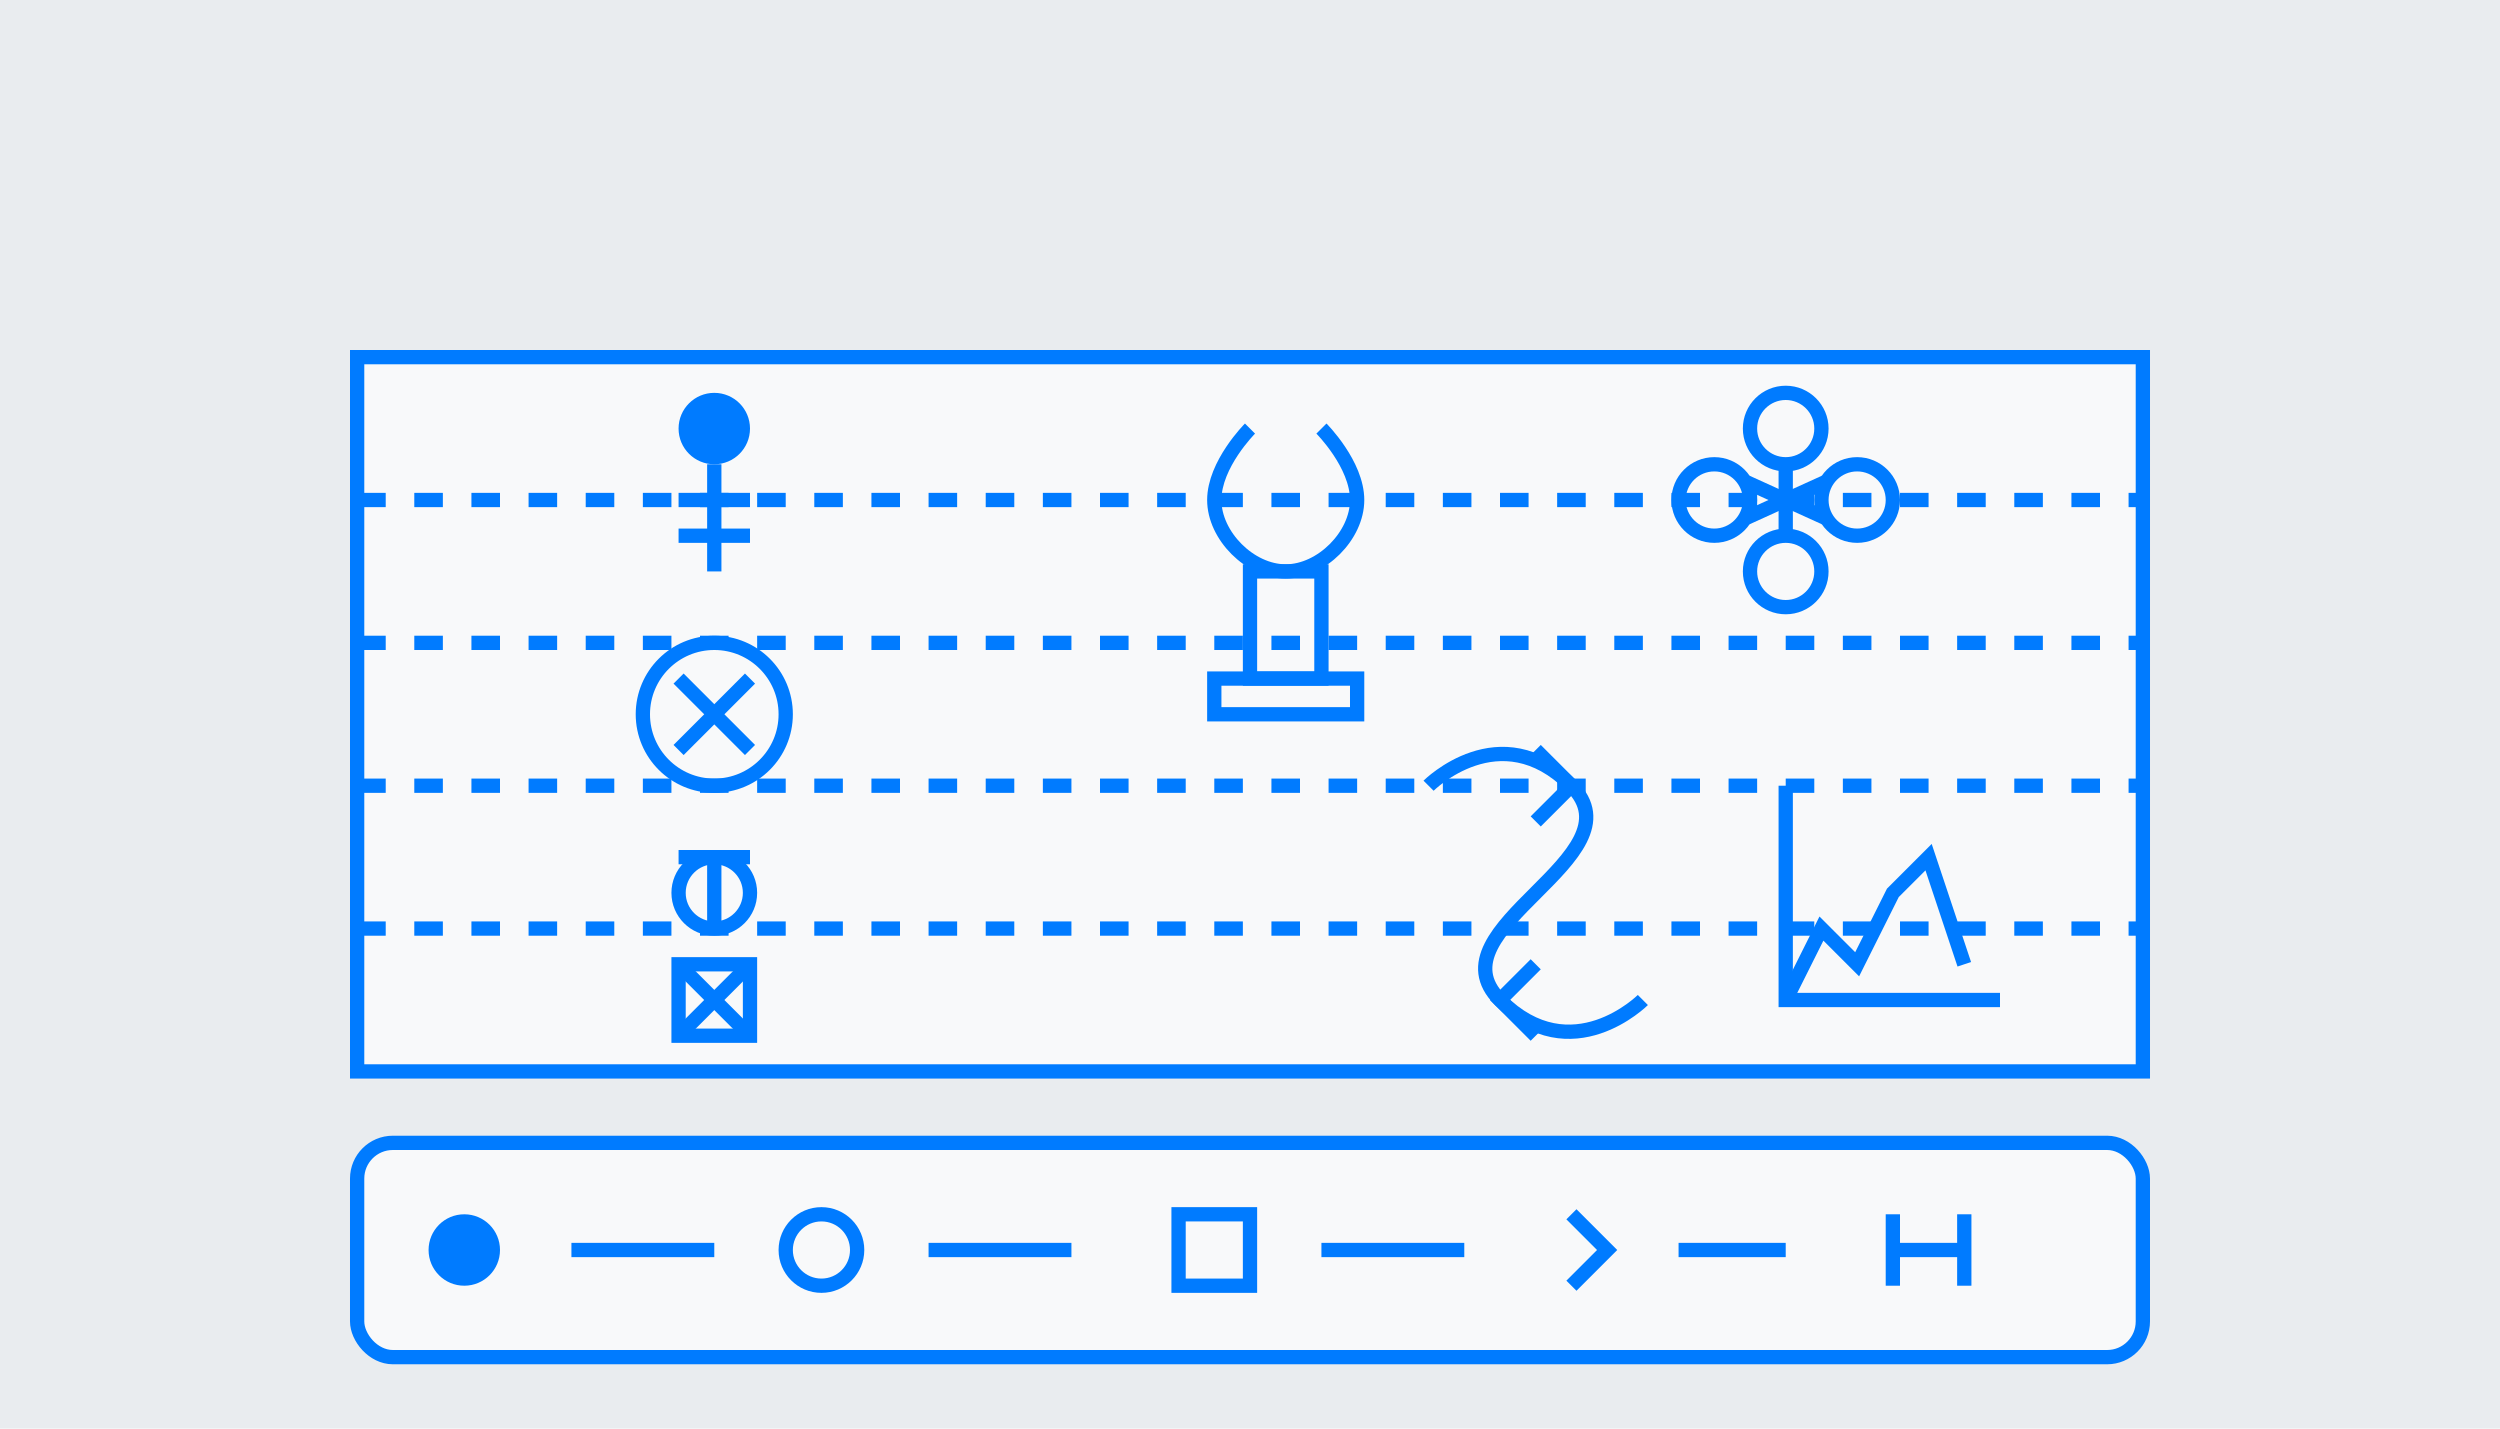 <svg width="350" height="200" viewBox="0 0 350 200" fill="none" xmlns="http://www.w3.org/2000/svg">
  <rect width="350" height="200" fill="#E9ECEF"/>
  
  <!-- Innovative Materials Representation -->
  <!-- Main Structure with Material Layers -->
  <rect x="50" y="50" width="250" height="100" fill="#F8F9FA" stroke="#007BFF" stroke-width="2"/>
  
  <!-- Material Layers -->
  <path d="M50 70H300" stroke="#007BFF" stroke-width="2" stroke-dasharray="4 4"/>
  <path d="M50 90H300" stroke="#007BFF" stroke-width="2" stroke-dasharray="4 4"/>
  <path d="M50 110H300" stroke="#007BFF" stroke-width="2" stroke-dasharray="4 4"/>
  <path d="M50 130H300" stroke="#007BFF" stroke-width="2" stroke-dasharray="4 4"/>
  
  <!-- Material Type Labels/Icons -->
  <!-- Biobased Materials -->
  <circle cx="100" cy="60" r="5" fill="#007BFF"/>
  <path d="M100 65V80" stroke="#007BFF" stroke-width="2"/>
  <path d="M95 70H105" stroke="#007BFF" stroke-width="2"/>
  <path d="M95 75H105" stroke="#007BFF" stroke-width="2"/>
  
  <!-- Recycled Materials -->
  <circle cx="100" cy="100" r="10" fill="none" stroke="#007BFF" stroke-width="2"/>
  <path d="M95 95L105 105" stroke="#007BFF" stroke-width="2"/>
  <path d="M105 95L95 105" stroke="#007BFF" stroke-width="2"/>
  
  <!-- Carbon Negative Materials -->
  <path d="M95 120H105" stroke="#007BFF" stroke-width="2"/>
  <circle cx="100" cy="125" r="5" fill="none" stroke="#007BFF" stroke-width="2"/>
  <path d="M100 120V130" stroke="#007BFF" stroke-width="2"/>
  
  <!-- Smart/Adaptive Materials -->
  <rect x="95" y="135" width="10" height="10" fill="none" stroke="#007BFF" stroke-width="2"/>
  <path d="M95 135L105 145" stroke="#007BFF" stroke-width="2"/>
  <path d="M105 135L95 145" stroke="#007BFF" stroke-width="2"/>
  
  <!-- Material Research Elements -->
  <!-- Microscope Representing Research -->
  <path d="M175 60C175 60 170 65 170 70C170 75 175 80 180 80C185 80 190 75 190 70C190 65 185 60 185 60" stroke="#007BFF" stroke-width="2"/>
  <rect x="175" y="80" width="10" height="15" fill="none" stroke="#007BFF" stroke-width="2"/>
  <rect x="170" y="95" width="20" height="5" fill="none" stroke="#007BFF" stroke-width="2"/>
  
  <!-- Molecular Structure -->
  <circle cx="250" cy="60" r="5" fill="none" stroke="#007BFF" stroke-width="2"/>
  <circle cx="240" cy="70" r="5" fill="none" stroke="#007BFF" stroke-width="2"/>
  <circle cx="260" cy="70" r="5" fill="none" stroke="#007BFF" stroke-width="2"/>
  <circle cx="250" cy="80" r="5" fill="none" stroke="#007BFF" stroke-width="2"/>
  <line x1="250" y1="65" x2="250" y2="75" stroke="#007BFF" stroke-width="2"/>
  <line x1="244.5" y1="67.5" x2="255.5" y2="72.5" stroke="#007BFF" stroke-width="2"/>
  <line x1="244.5" y1="72.5" x2="255.5" y2="67.5" stroke="#007BFF" stroke-width="2"/>
  
  <!-- Building Performance Graph -->
  <path d="M250 110L250 140L280 140" stroke="#007BFF" stroke-width="2"/>
  <path d="M250 140L255 130L260 135L265 125L270 120L275 135" stroke="#007BFF" stroke-width="2"/>
  
  <!-- Circular Economy Symbol -->
  <path d="M200 110C200 110 210 100 220 110C230 120 200 130 210 140C220 150 230 140 230 140" stroke="#007BFF" stroke-width="2"/>
  <path d="M215 105L220 110L215 115" stroke="#007BFF" stroke-width="2"/>
  <path d="M215 135L210 140L215 145" stroke="#007BFF" stroke-width="2"/>
  
  <!-- Legend -->
  <rect x="50" y="160" width="250" height="30" rx="5" fill="#F8F9FA" stroke="#007BFF" stroke-width="2"/>
  <circle cx="65" cy="175" r="5" fill="#007BFF"/>
  <path d="M80 175H100" stroke="#007BFF" stroke-width="2"/>
  <circle cx="115" cy="175" r="5" fill="none" stroke="#007BFF" stroke-width="2"/>
  <path d="M130 175H150" stroke="#007BFF" stroke-width="2"/>
  <rect x="165" y="170" width="10" height="10" fill="none" stroke="#007BFF" stroke-width="2"/>
  <path d="M185 175H205" stroke="#007BFF" stroke-width="2"/>
  <path d="M220 170L225 175L220 180" stroke="#007BFF" stroke-width="2"/>
  <path d="M235 175H250" stroke="#007BFF" stroke-width="2"/>
  <path d="M265 170V180M275 170V180M265 175H275" stroke="#007BFF" stroke-width="2"/>
</svg>
